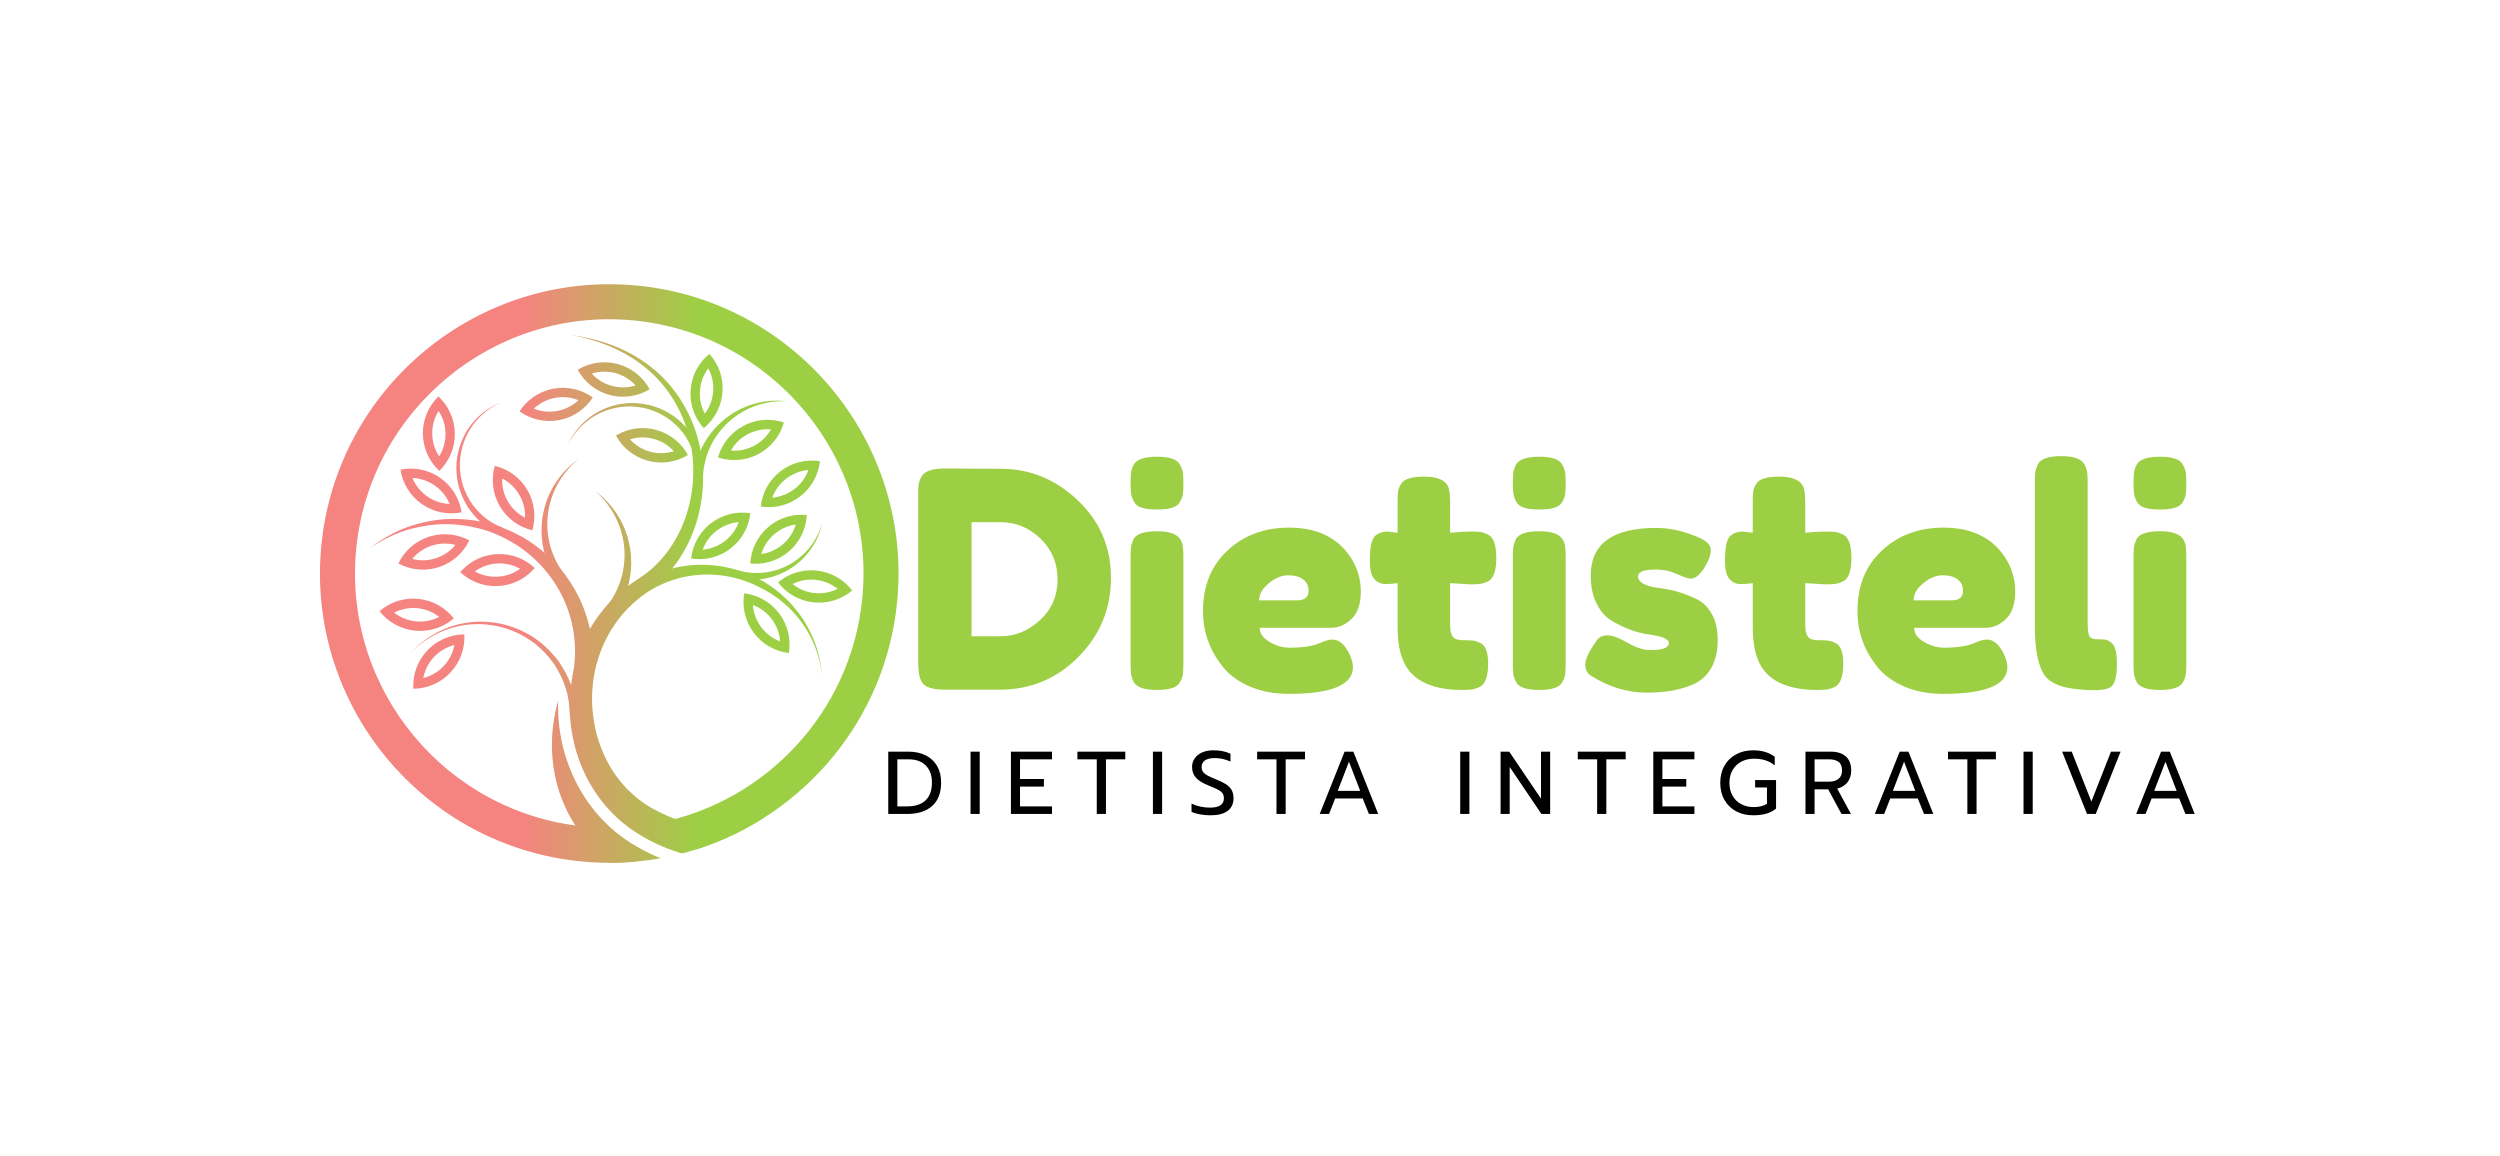 <svg xmlns="http://www.w3.org/2000/svg" xmlns:xlink="http://www.w3.org/1999/xlink" xmlns:sketchjs="https://sketch.io/dtd/" sketchjs:metadata="eyJuYW1lIjoiRHJhd2luZy0yOC5za2V0Y2hwYWQiLCJzdXJmYWNlIjp7ImlzUGFpbnQiOnRydWUsIm1ldGhvZCI6ImZpbGwiLCJibGVuZCI6Im5vcm1hbCIsImVuYWJsZWQiOnRydWUsIm9wYWNpdHkiOjEsInR5cGUiOiJjb2xvciIsImNvbG9yIjoiI2ZmZmZmZiIsImlzRmlsbCI6dHJ1ZX0sImNsaXBQYXRoIjp7ImVuYWJsZWQiOnRydWV9LCJkZXNjcmlwdGlvbiI6Im1hZGUgd2l0aCBodHRwOi8vbG9nb21ha3IuY29tIiwibWV0YWRhdGEiOnsiaXNDcm9wcGVkIjp0cnVlLCJjcm9wUmVnaW9uIjp7IngiOjM1MCwieSI6MTkwLCJ3aWR0aCI6NjM4LCJoZWlnaHQiOjI5NX0sImdyaWRPdmVybGF5SWQiOiJncmlkT3ZlcmxheSJ9LCJleHBvcnREUEkiOjcyLCJleHBvcnRGb3JtYXQiOiJwbmciLCJleHBvcnRRdWFsaXR5IjowLjk1LCJ1bml0cyI6InB4Iiwid2lkdGgiOjYzOCwiaGVpZ2h0IjoyOTUsInBhZ2VzIjpbeyJ3aWR0aCI6NjM4LCJoZWlnaHQiOjI5NX1dLCJ1dWlkIjoiOGFlNTFmNGEtOWU3Zi00YjdmLTlhMmQtNzgzNjI4YThmMDZhIn0=" width="638" height="295" viewBox="0 0 638 295"><defs><pattern id="dna_4146799760" patternUnits="userSpaceOnUse" x="0" y="0" width="20" height="20">	</pattern><linearGradient id="dna_3781640692" gradientUnits="userSpaceOnUse" x1="43.446" x2="425.964" y1="209.259" y2="209.259"><stop offset="0" style="stop-color:rgb(245, 131, 127);stop-opacity:1;"></stop><stop offset="0.35" style="stop-color:rgb(245, 131, 127);stop-opacity:1;"></stop><stop offset="0.65" style="stop-color:rgb(157, 207, 68);stop-opacity:1;"></stop><stop offset="1" style="stop-color:rgb(157, 207, 68);stop-opacity:1;"></stop></linearGradient></defs><path style="fill: url(#dna_4146799760); mix-blend-mode: source-over; fill-opacity: 1; vector-effect: non-scaling-stroke;" sketchjs:tool="rectangle" d="M0 0 L638 0 638 295 0 295 z"></path><g style="mix-blend-mode: source-over;" sketchjs:tool="clipart" transform="matrix(0.386,0,0,0.386,64.886,65.587)"><path d="m290.06,128.67c-1.48-4.06-3.42-7.97-5.94-11.53-2.6-3.49-5.66-6.64-9.12-9.34-3.53-2.6-7.42-4.72-11.54-6.29-4.14-1.54-8.53-2.36-12.95-2.66-8.85-.45-17.92,1.7-25.64,6.34-7.74,4.59-14.06,11.62-17.9,19.88,3.49-8.41,9.56-15.81,17.29-20.86,7.71-5.08,17-7.75,26.33-7.67,4.66.12,9.34.8,13.81,2.24,4.46,1.48,8.72,3.56,12.64,6.21,3.85,2.74,7.32,6.02,10.32,9.72,2.92,3.77,5.24,7.96,7.06,12.39l-4.35,1.59Z" sketchjs:uid="1" style="fill: url(#dna_3781640692); fill-opacity: 1; stroke-width: 0;"></path><path d="m208.68,302.66c-.16-5.91-.98-11.82-2.7-17.51-1.84-5.65-4.44-11.05-7.74-16.03-3.43-4.89-7.54-9.3-12.18-13.1-4.68-3.77-9.97-6.72-15.53-9.02-11.21-4.4-23.78-5.53-35.68-2.91-11.9,2.57-23.01,8.86-31.47,17.77,8.17-9.17,19.16-15.9,31.2-18.9,12.03-3.05,24.99-2.34,36.77,1.87,5.84,2.2,11.47,5.11,16.49,8.9,4.98,3.83,9.45,8.33,13.24,13.39,3.66,5.15,6.6,10.8,8.76,16.77,2.03,6.02,3.12,12.32,3.48,18.68l-4.63.09Z" sketchjs:uid="2" style="fill: url(#dna_3781640692); fill-opacity: 1; stroke-width: 0;"></path><path d="m231.37,232.94c4.62-5.27,8.25-11.47,10.54-18.22,2.3-6.74,3.27-14,2.81-21.24-.47-7.24-2.39-14.44-5.65-21.06-3.26-6.62-7.88-12.63-13.52-17.58,6.04,4.45,11.26,10.12,15.21,16.65,3.95,6.53,6.63,13.9,7.8,21.56,1.16,7.67.81,15.63-1.09,23.28-1.89,7.66-5.34,14.99-10.08,21.43l-6.02-4.83Z" sketchjs:uid="3" style="fill: url(#dna_3781640692); fill-opacity: 1; stroke-width: 0;"></path><path d="m162.8,183.45c-4.36-1.96-8.49-4.41-12.16-7.44-3.61-3.11-6.77-6.68-9.39-10.61-2.52-4-4.47-8.33-5.82-12.82-1.31-4.52-1.84-9.22-1.81-13.88.21-9.33,3.16-18.54,8.48-26.08,5.28-7.57,12.87-13.4,21.39-16.63-8.38,3.59-15.59,9.69-20.42,17.28-4.87,7.57-7.31,16.57-7.13,25.43.17,4.43.86,8.84,2.26,13.03,1.44,4.17,3.44,8.12,5.93,11.73,2.59,3.54,5.64,6.7,9.06,9.4,3.48,2.63,7.33,4.69,11.34,6.3l-1.72,4.3Z" sketchjs:uid="4" style="fill: url(#dna_3781640692); fill-opacity: 1; stroke-width: 0;"></path><path d="m290.54,144.14c.94-7.41,3.32-14.61,6.97-21.02,3.64-6.42,8.53-12.06,14.26-16.53,5.73-4.47,12.3-7.76,19.2-9.66,6.9-1.91,14.12-2.4,21.11-1.53-7.04-.35-14.1.67-20.65,3.01-6.55,2.33-12.59,5.95-17.69,10.56-5.09,4.61-9.23,10.19-12.13,16.3-2.91,6.11-4.56,12.75-4.92,19.41l-6.15-.55Z" sketchjs:uid="5" style="fill: url(#dna_3781640692); fill-opacity: 1; stroke-width: 0;"></path><path d="m210.4,277.41c3.31-15.99,1.77-33.12-4.66-48.46-6.37-15.37-17.59-28.85-31.71-38.19-7.13-4.54-14.86-8.33-23.1-10.67-8.24-2.3-16.82-3.51-25.47-3.49-8.64.23-17.25,1.65-25.59,4.21-8.28,2.76-16.12,6.77-23.44,11.66,7-5.32,14.64-9.87,22.9-13.19,8.31-3.12,17.06-5.14,26-5.92,8.95-.58,17.98.13,26.82,2.02,8.84,1.94,17.31,5.43,25.28,9.86,15.8,9.11,29.01,23,37.17,39.69,8.22,16.66,11.27,35.98,8.58,54.67l-12.77-2.19Z" sketchjs:uid="6" style="fill: url(#dna_3781640692); fill-opacity: 1; stroke-width: 0;"></path><path d="m200.61,214.54c-4.46-6.4-7.65-13.64-9.3-21.17-1.66-7.53-1.81-15.32-.48-22.8,1.34-7.48,4.14-14.64,8.19-20.95,4.04-6.32,9.31-11.76,15.36-15.99-5.73,4.66-10.51,10.41-13.97,16.82-3.47,6.4-5.63,13.44-6.37,20.58-.73,7.14-.05,14.37,1.98,21.14,2.02,6.78,5.38,13.08,9.77,18.49l-5.18,3.89Z" sketchjs:uid="7" style="fill: url(#dna_3781640692); fill-opacity: 1; stroke-width: 0;"></path><path d="m319.78,207.14c5.5,1.61,11.35,2.15,17.13,1.53,5.78-.62,11.48-2.4,16.66-5.23,5.18-2.84,9.83-6.72,13.58-11.38,3.76-4.66,6.59-10.11,8.3-15.94-1.28,5.94-3.73,11.67-7.24,16.74-3.5,5.07-8.03,9.48-13.28,12.87-5.25,3.39-11.21,5.76-17.44,6.89-6.23,1.14-12.74,1.03-19.01-.31l1.3-5.16Z" sketchjs:uid="8" style="fill: url(#dna_3781640692); fill-opacity: 1; stroke-width: 0;"></path><path d="m265.51,79.42c7.35,7.44,13.15,16.28,17.29,25.77,2.15,4.72,3.64,9.7,4.95,14.68.52,2.53,1.08,5.05,1.47,7.6.28,2.57.76,5.1.82,7.69,1.44,20.53-4.01,41.49-15.61,57.97-1.51,2.01-2.93,4.08-4.65,5.91-.83.93-1.62,1.91-2.49,2.8l-2.68,2.6-1.34,1.3-1.44,1.18-2.87,2.36c-.99.74-2.04,1.41-3.05,2.12l-3.19,2.18c-9.38,6.15-17.93,13.84-24.64,23.02-27.55,36.53-26.13,92.09,5.4,127.63,3.95,4.36,8.21,8.5,12.98,12.02,2.3,1.88,4.84,3.41,7.3,5.08,1.24.78,2.48,1.46,3.73,2.2,1.24.74,2.49,1.44,3.79,2.09,5.08,2.75,10.48,5.02,16,6.96,1.85.65,3.74,1.23,5.64,1.77,19.7-5.15,38.26-13.4,55.08-24.22-4.12,1.73-8.38,3.19-12.75,4.22-9.07,2.19-18.51,2.78-27.85,1.69-4.67-.52-9.33-1.47-13.89-2.84-4.56-1.37-9.1-3-13.47-5.12-1.11-.48-2.2-1.03-3.27-1.61-1.07-.57-2.19-1.11-3.23-1.7-1.99-1.24-4.09-2.33-5.97-3.75-3.93-2.61-7.47-5.76-10.83-9.11-13.38-13.53-21.42-32.5-23.06-52.05-.9-9.79-.04-19.74,2.27-29.33,1.23-4.78,2.8-9.47,4.78-14,2.06-4.48,4.33-8.91,7.18-12.96,5.46-8.28,12.64-15.39,20.75-21.29l3.28-2.48c1.13-.87,2.28-1.7,3.38-2.6l3.16-2.85,1.57-1.43,1.46-1.54,2.89-3.1c.93-1.06,1.77-2.19,2.66-3.29,1.82-2.15,3.32-4.54,4.89-6.86,12.02-18.97,16.64-41.81,14.1-63.56-2.34-21.79-12.54-42.62-28.43-57.34-7.96-7.34-17.2-13.14-27.05-17.33-9.85-4.21-20.28-6.83-30.81-8.27,10.45,1.93,20.69,5.04,30.19,9.64,9.5,4.58,18.23,10.68,25.57,18.12Z" sketchjs:uid="9" style="fill: url(#dna_3781640692); fill-opacity: 1; stroke-width: 0;"></path><path d="m211.26,374.23c1.52,2.63,3.39,5.01,5.14,7.49.9,1.19,1.84,2.3,2.77,3.45.92,1.15,1.86,2.28,2.87,3.37,3.71,4.29,7.87,8.26,12.25,11.98,11.66.03,23.13-1,34.29-3.01-3.89-1.58-7.49-3.24-10.84-5.05-1.29-.64-2.62-1.38-4.17-2.3l-1.19-.69c-.9-.52-1.79-1.04-2.69-1.6l-.23-.15c-.61-.41-1.23-.82-1.85-1.22-1.92-1.26-3.91-2.56-5.87-4.15-4.62-3.44-9.18-7.67-13.96-12.94-16.38-18.47-25.9-42.72-26.85-68.35-.1-2.59-.08-5.17,0-7.74-5.96,20.89-5.71,43.69,2.3,64.72,2.2,5.59,4.77,11.09,8.05,16.18Z" sketchjs:uid="10" style="fill: url(#dna_3781640692); fill-opacity: 1; stroke-width: 0;"></path><path d="m252.66,18.85C147.67,8.96,54.2,86.32,44.3,191.31c-9.9,104.99,67.47,198.46,172.46,208.35,11.88,1.12,23.61,1.11,35.08.08l-5.45-3.82-15.06-18.62c-4.11-.09-8.24-.32-12.4-.71-92.27-8.7-160.27-90.84-151.57-183.12,8.7-92.27,90.84-160.27,183.12-151.57,92.27,8.7,160.27,90.84,151.57,183.12-7.2,76.36-64.69,136.08-136.59,149.49l17.45,10.5,9.8,6.47c70.8-22.64,125-85.73,132.4-164.29,9.9-104.99-67.47-198.46-172.46-208.36Z" sketchjs:uid="11" style="fill: url(#dna_3781640692); fill-opacity: 1; stroke-width: 0;"></path><path d="m300.16,73.62c2.51,4.64,3.65,9.9,3.24,15.3-.41,5.4-2.32,10.42-5.5,14.64-2.51-4.64-3.65-9.9-3.24-15.3.41-5.4,2.32-10.42,5.5-14.64m.73-9.6c-6.95,5.71-11.66,14.11-12.39,23.78s2.67,18.68,8.68,25.37c6.95-5.71,11.66-14.11,12.39-23.78.73-9.67-2.67-18.68-8.68-25.37h0Z" sketchjs:uid="12" style="fill: url(#dna_3781640692); fill-opacity: 1; stroke-width: 0;"></path><path d="m332.51,114.7c2.99-.76,6.08-1.01,9.14-.76-2.59,4.6-6.43,8.36-11.21,10.89-1.96,1.04-4.04,1.84-6.17,2.39-2.99.76-6.08,1.01-9.14.76,2.59-4.6,6.43-8.36,11.21-10.89,1.96-1.04,4.04-1.84,6.17-2.39m-1.52-5.99c-2.57.65-5.09,1.62-7.54,2.91-8.57,4.54-14.39,12.22-16.84,20.86,6.1,2.03,12.75,2.35,19.18.71,2.57-.65,5.09-1.62,7.54-2.91,8.57-4.54,14.39-12.22,16.83-20.86-6.1-2.03-12.75-2.35-19.18-.71h0Z" sketchjs:uid="13" style="fill: url(#dna_3781640692); fill-opacity: 1; stroke-width: 0;"></path><path d="m249.97,120.15c4.61-1.17,9.48-1.13,14.1.11,5.22,1.41,9.8,4.23,13.34,8.14-.5.16-1.01.3-1.53.44-4.61,1.17-9.48,1.13-14.1-.11-5.22-1.41-9.8-4.23-13.34-8.14.5-.16,1.01-.3,1.53-.44m-1.52-5.99c-3.29.84-6.42,2.16-9.31,3.9,4.3,7.89,11.67,14.09,21.03,16.62,5.85,1.58,11.75,1.53,17.23.14,3.29-.84,6.42-2.16,9.31-3.9-4.3-7.89-11.67-14.09-21.03-16.62-5.85-1.58-11.75-1.53-17.23-.14h0Z" sketchjs:uid="14" style="fill: url(#dna_3781640692); fill-opacity: 1; stroke-width: 0;"></path><path d="m224.68,76.65c4.61-1.17,9.48-1.13,14.1.11,5.22,1.41,9.8,4.23,13.34,8.14-.5.16-1.01.3-1.53.44-4.61,1.17-9.48,1.13-14.1-.11-5.22-1.41-9.8-4.23-13.34-8.14.5-.16,1.01-.3,1.53-.44m-1.52-5.99c-3.29.84-6.42,2.16-9.31,3.9,4.3,7.89,11.67,14.09,21.03,16.62,5.85,1.58,11.75,1.53,17.23.14,3.29-.84,6.42-2.16,9.31-3.9-4.3-7.89-11.67-14.09-21.03-16.62-5.85-1.58-11.75-1.53-17.23-.14h0Z" sketchjs:uid="15" style="fill: url(#dna_3781640692); fill-opacity: 1; stroke-width: 0;"></path><path d="m197.07,93.53c.56-.14,1.14-.27,1.71-.38,5.31-1.01,10.66-.47,15.56,1.51-3.42,3.23-7.6,5.55-12.21,6.73-.56.14-1.14.27-1.71.38-5.31,1.01-10.66.47-15.56-1.51,3.42-3.23,7.6-5.55,12.21-6.73m-1.52-5.99c-8.59,2.19-15.63,7.52-20.16,14.51,7.31,5.22,16.65,7.59,26.18,5.78.7-.13,1.4-.29,2.08-.46,8.59-2.19,15.63-7.52,20.16-14.51-7.31-5.22-16.65-7.59-26.18-5.78-.7.13-1.4.29-2.08.46h0Z" sketchjs:uid="16" style="fill: url(#dna_3781640692); fill-opacity: 1; stroke-width: 0;"></path><path d="m121.86,101.79c2.91,4.4,4.51,9.54,4.57,14.95.07,5.41-1.39,10.59-4.19,15.06-2.91-4.4-4.51-9.54-4.57-14.95-.07-5.41,1.39-10.59,4.19-15.06m-.12-9.63c-6.42,6.29-10.37,15.08-10.25,24.77.12,9.7,4.3,18.38,10.87,24.5,6.42-6.29,10.37-15.08,10.25-24.77-.12-9.7-4.3-18.38-10.87-24.5h0Z" sketchjs:uid="17" style="fill: url(#dna_3781640692); fill-opacity: 1; stroke-width: 0;"></path><path d="m361.41,214.14c3.21-.82,6.53-1.05,9.85-.69,5.37.58,10.33,2.65,14.44,5.97-1.77.88-3.63,1.58-5.53,2.06-3.21.82-6.53,1.05-9.85.69-5.37-.58-10.33-2.65-14.44-5.97,1.77-.88,3.63-1.58,5.53-2.06m-1.52-5.99c-5.05,1.28-9.68,3.71-13.59,7,5.48,7.13,13.72,12.11,23.36,13.16,4.16.45,8.22.13,12.04-.84,5.05-1.28,9.68-3.71,13.59-7-5.47-7.13-13.72-12.11-23.36-13.16-4.16-.45-8.22-.13-12.04.84h0Z" sketchjs:uid="18" style="fill: url(#dna_3781640692); fill-opacity: 1; stroke-width: 0;"></path><path d="m355,177.44c1-.25,2-.45,3.02-.59-1.51,5.06-4.43,9.57-8.53,13.09-3.28,2.82-7.06,4.78-11.23,5.84-1,.25-2,.45-3.02.59,1.51-5.06,4.43-9.57,8.53-13.09,3.28-2.82,7.06-4.78,11.23-5.84m-1.52-5.99c-4.91,1.25-9.62,3.62-13.72,7.14-7.36,6.31-11.34,15.09-11.82,24.06,3.95.39,7.97.1,11.85-.89,4.91-1.25,9.62-3.62,13.72-7.14,7.36-6.31,11.34-15.09,11.82-24.06-3.95-.39-7.97-.1-11.85.89h0Z" sketchjs:uid="19" style="fill: url(#dna_3781640692); fill-opacity: 1; stroke-width: 0;"></path><path d="m315.77,176.03c1.5-.38,3.02-.64,4.55-.77-1.79,4.97-4.96,9.31-9.25,12.6-3.01,2.31-6.38,3.94-10.03,4.87-1.5.38-3.02.64-4.55.77,1.79-4.97,4.96-9.31,9.25-12.6,3.01-2.31,6.38-3.94,10.03-4.87m-1.52-5.99c-4.32,1.1-8.49,3.07-12.26,5.95-7.7,5.9-12.16,14.43-13.14,23.37,4.54.71,9.21.51,13.73-.64s8.49-3.07,12.26-5.95c7.7-5.9,12.16-14.43,13.15-23.37-4.54-.71-9.21-.51-13.73.64h0Z" sketchjs:uid="20" style="fill: url(#dna_3781640692); fill-opacity: 1; stroke-width: 0;"></path><path d="m361.79,141.61c1.5-.38,3.02-.64,4.55-.77-1.79,4.97-4.96,9.31-9.25,12.6-3.01,2.31-6.38,3.94-10.03,4.87-1.5.38-3.02.64-4.55.77,1.79-4.97,4.96-9.31,9.25-12.6,3.01-2.31,6.38-3.94,10.03-4.87m-1.52-5.99c-4.32,1.1-8.49,3.07-12.26,5.95-7.7,5.9-12.16,14.43-13.14,23.37,4.54.71,9.21.51,13.73-.64s8.49-3.07,12.26-5.95c7.7-5.9,12.16-14.43,13.15-23.37-4.54-.71-9.21-.51-13.73.64h0Z" sketchjs:uid="21" style="fill: url(#dna_3781640692); fill-opacity: 1; stroke-width: 0;"></path><path d="m329.69,230.07c4.95,1.85,9.26,5.06,12.5,9.4,3.24,4.33,5.1,9.38,5.48,14.65-4.95-1.85-9.26-5.06-12.5-9.4-3.24-4.33-5.1-9.38-5.48-14.65m-5.77-7.71c-1.48,8.86.49,18.29,6.3,26.06,5.81,7.77,14.29,12.33,23.21,13.41,1.48-8.86-.49-18.29-6.3-26.06-5.81-7.77-14.29-12.33-23.21-13.41h0Z" sketchjs:uid="22" style="fill: url(#dna_3781640692); fill-opacity: 1; stroke-width: 0;"></path><path d="m163.89,146.43c4.71,2.4,8.62,6.08,11.35,10.76,2.73,4.67,4.01,9.9,3.78,15.17-4.7-2.4-8.62-6.08-11.35-10.76-2.73-4.67-4.01-9.9-3.78-15.17m-4.85-8.32c-2.48,8.64-1.59,18.23,3.29,26.61,4.89,8.38,12.8,13.87,21.54,15.96,2.48-8.64,1.59-18.23-3.29-26.61-4.89-8.38-12.8-13.87-21.54-15.96h0Z" sketchjs:uid="23" style="fill: url(#dna_3781640692); fill-opacity: 1; stroke-width: 0;"></path><path d="m104.57,146.09c5.28.2,10.38,1.91,14.81,5.01,4.43,3.1,7.79,7.31,9.79,12.19-5.28-.2-10.38-1.91-14.81-5.01-4.43-3.1-7.79-7.31-9.79-12.19m-7.89-5.52c1.37,8.88,6.2,17.22,14.15,22.77,7.95,5.56,17.43,7.23,26.25,5.46-1.37-8.88-6.2-17.22-14.15-22.77-7.95-5.56-17.43-7.23-26.25-5.46h0Z" sketchjs:uid="24" style="fill: url(#dna_3781640692); fill-opacity: 1; stroke-width: 0;"></path><path d="m155.24,203.43c1.73-.44,3.53-.72,5.33-.82,5.4-.3,10.63.93,15.23,3.53-2.82,2.04-5.99,3.53-9.41,4.4-1.73.44-3.53.72-5.33.82-5.4.3-10.63-.93-15.23-3.53,2.82-2.04,5.99-3.53,9.41-4.4m-1.52-5.99c-6.96,1.77-13.01,5.67-17.5,10.93,6.57,6.14,15.51,9.71,25.2,9.16,2.24-.13,4.42-.47,6.51-1,6.96-1.77,13.01-5.67,17.5-10.93-6.57-6.14-15.51-9.71-25.2-9.16-2.24.13-4.42.47-6.51,1h0Z" sketchjs:uid="25" style="fill: url(#dna_3781640692); fill-opacity: 1; stroke-width: 0;"></path><path d="m119.13,190.32c4.58-1.17,9.34-1.13,13.86.05-3.34,4.09-7.77,7.13-12.91,8.8-.58.19-1.18.36-1.77.51-4.58,1.17-9.34,1.13-13.86-.05,3.34-4.09,7.77-7.13,12.91-8.8.58-.19,1.18-.36,1.77-.51m-1.52-5.99c-.72.18-1.44.39-2.15.62-9.22,3-16.27,9.56-20.17,17.66,7.3,3.93,16,5.22,24.55,3.05.72-.18,1.44-.39,2.15-.62,9.22-3,16.27-9.56,20.17-17.66-7.3-3.93-16-5.22-24.55-3.05h0Z" sketchjs:uid="26" style="fill: url(#dna_3781640692); fill-opacity: 1; stroke-width: 0;"></path><path d="m98.27,232.89c3.1-.79,6.31-1.03,9.53-.72,5.38.52,10.36,2.53,14.51,5.8-1.86.95-3.81,1.7-5.82,2.21-3.1.79-6.31,1.03-9.53.72-5.38-.52-10.36-2.53-14.51-5.8,1.86-.95,3.81-1.7,5.82-2.21m-1.52-5.99c-5.18,1.32-9.92,3.84-13.89,7.26,5.56,7.06,13.86,11.95,23.51,12.88,4.02.39,7.95.06,11.65-.88,5.18-1.32,9.92-3.84,13.89-7.26-5.56-7.06-13.86-11.95-23.51-12.88-4.02-.39-7.95-.06-11.65.88h0Z" sketchjs:uid="27" style="fill: url(#dna_3781640692); fill-opacity: 1; stroke-width: 0;"></path><path d="m132.23,256.55s.05-.01.07-.02c-.96,5.19-3.38,9.99-7.08,13.93-3.63,3.87-8.27,6.61-13.4,7.91-.02,0-.05.01-.07.02.96-5.19,3.38-9.99,7.08-13.93,3.63-3.87,8.27-6.61,13.4-7.91m-1.52-5.99c-6.06,1.54-11.77,4.77-16.38,9.67-6.64,7.07-9.65,16.22-9.17,25.19,2.76-.02,5.51-.38,8.19-1.06,6.06-1.54,11.77-4.77,16.38-9.67,6.64-7.07,9.65-16.22,9.17-25.19-2.76.02-5.51.38-8.19,1.06h0Z" sketchjs:uid="28" style="fill: url(#dna_3781640692); fill-opacity: 1; stroke-width: 0;"></path><path d="m287.33,210.96c14.99-2.55,30.91-.3,44.82,6.4.57.27,1.12.6,1.69.89,22.41,10.62,38.57,32.25,41.52,57.9-.79-9.75-3.4-19.39-7.78-28.24-7.11-14.52-18.84-26.9-33.3-34.7-14.42-7.84-31.38-11.16-47.93-9.18-16.55,1.95-32.52,9.19-45.06,20.5l6.4,6.78c10.62-10.57,24.64-17.84,39.64-20.36Z" sketchjs:uid="29" style="fill: url(#dna_3781640692); fill-opacity: 1; stroke-width: 0;"></path></g><g style="mix-blend-mode: source-over;" sketchjs:tool="fancyText" transform="matrix(1,0,0,1,219.938,186.722)"><g sketchjs:uid="1"><g sketchjs:uid="2" style="paint-order: stroke fill markers;"><path d="M 6.744 21L 6.744 5.098L 11.863 5.098Q 14.434 5.098 16.322 6.053Q 18.21 7.009 19.223 8.783Q 20.235 10.558 20.235 12.969L 20.235 12.969Q 20.235 16.928 17.949 18.964Q 15.662 21 11.545 21L 11.545 21L 6.744 21ZZM 9.065 19.066L 11.522 19.066Q 14.707 19.066 16.299 17.497Q 17.892 15.927 17.892 12.969L 17.892 12.969Q 17.892 10.239 16.334 8.647Q 14.775 7.054 11.886 7.054L 11.886 7.054L 9.065 7.054L 9.065 19.066ZZM 27.743 21L 27.743 5.098L 30.086 5.098L 30.086 21L 27.743 21ZZM 38.048 21L 38.048 5.098L 48.536 5.098L 48.536 7.054L 40.369 7.054L 40.369 12.082L 46.466 12.082L 46.466 14.016L 40.369 14.016L 40.369 19.066L 48.536 19.066L 48.536 21L 38.048 21ZZM 59.957 21L 59.957 7.054L 55.02 7.054L 55.02 5.098L 67.237 5.098L 67.237 7.054L 62.3 7.054L 62.3 21L 59.957 21ZZM 74.289 21L 74.289 5.098L 76.632 5.098L 76.632 21L 74.289 21ZZM 89.008 21.341Q 87.643 21.341 86.312 21.102Q 84.982 20.863 84.14 20.454L 84.14 20.454L 84.14 18.361Q 86.324 19.385 88.849 19.385L 88.849 19.385Q 92.398 19.385 92.398 16.996L 92.398 16.996Q 92.398 16.177 92.011 15.677Q 91.625 15.176 90.897 14.801Q 90.169 14.425 88.531 13.765L 88.531 13.765Q 86.278 12.856 85.277 11.764Q 84.276 10.671 84.276 9.011L 84.276 9.011Q 84.276 7.76 84.959 6.793Q 85.641 5.826 86.87 5.291Q 88.098 4.756 89.691 4.756L 89.691 4.756Q 90.988 4.756 92.034 4.961Q 93.081 5.166 94.082 5.621L 94.082 5.621L 94.082 7.623Q 92.102 6.736 90.078 6.736L 90.078 6.736Q 88.44 6.736 87.575 7.327Q 86.711 7.919 86.711 9.011L 86.711 9.011Q 86.711 9.761 87.086 10.273Q 87.461 10.785 88.201 11.183Q 88.94 11.582 90.396 12.173L 90.396 12.173Q 92.011 12.833 92.944 13.424Q 93.877 14.016 94.366 14.869Q 94.855 15.722 94.855 16.996L 94.855 16.996Q 94.855 19.066 93.376 20.204Q 91.898 21.341 89.008 21.341L 89.008 21.341ZZM 105.821 21L 105.821 7.054L 100.884 7.054L 100.884 5.098L 113.101 5.098L 113.101 7.054L 108.164 7.054L 108.164 21L 105.821 21ZZM 116.854 21L 123.202 5.098L 125.431 5.098L 131.778 21L 129.412 21L 127.82 17.041L 120.79 17.041L 119.243 21L 116.854 21ZZM 121.45 15.108L 127.183 15.108L 124.316 7.668L 121.45 15.108ZZM 152.708 21L 152.708 5.098L 155.052 5.098L 155.052 21L 152.708 21ZZM 163.014 21L 163.014 5.098L 165.221 5.098L 173.32 17.087L 173.32 5.098L 175.663 5.098L 175.663 21L 173.434 21L 165.335 9.011L 165.335 21L 163.014 21ZZM 187.652 21L 187.652 7.054L 182.716 7.054L 182.716 5.098L 194.932 5.098L 194.932 7.054L 189.996 7.054L 189.996 21L 187.652 21ZZM 201.985 21L 201.985 5.098L 212.473 5.098L 212.473 7.054L 204.305 7.054L 204.305 12.082L 210.402 12.082L 210.402 14.016L 204.305 14.016L 204.305 19.066L 212.473 19.066L 212.473 21L 201.985 21ZZM 227.488 21.341Q 225.031 21.341 223.12 20.317Q 221.209 19.294 220.139 17.417Q 219.07 15.54 219.07 13.06L 219.07 13.06Q 219.07 10.581 220.139 8.692Q 221.209 6.804 223.12 5.78Q 225.031 4.756 227.488 4.756L 227.488 4.756Q 230.786 4.756 232.97 6.395L 232.97 6.395L 232.97 8.624Q 230.991 6.895 227.692 6.895L 227.692 6.895Q 225.895 6.895 224.462 7.646Q 223.029 8.396 222.221 9.796Q 221.413 11.195 221.413 13.06L 221.413 13.06Q 221.413 14.926 222.21 16.336Q 223.006 17.747 224.416 18.497Q 225.827 19.248 227.601 19.248L 227.601 19.248Q 229.672 19.248 230.991 18.407L 230.991 18.407L 230.991 14.243L 227.965 14.243L 227.965 12.355L 233.312 12.355L 233.312 19.635Q 232.242 20.522 230.798 20.932Q 229.353 21.341 227.488 21.341L 227.488 21.341ZZM 240.819 21L 240.819 5.098L 247.212 5.098Q 249.76 5.098 251.125 6.326Q 252.49 7.555 252.49 9.921L 252.49 9.921Q 252.49 11.672 251.557 12.89Q 250.624 14.107 248.918 14.539L 248.918 14.539L 252.422 21L 250.01 21L 246.62 14.721L 243.14 14.721L 243.14 21L 240.819 21ZZM 243.14 12.764L 246.825 12.764Q 248.349 12.764 249.248 12.048Q 250.147 11.331 250.147 9.921L 250.147 9.921Q 250.147 8.374 249.271 7.714Q 248.395 7.054 246.825 7.054L 246.825 7.054L 243.14 7.054L 243.14 12.764ZZM 258.519 21L 264.866 5.098L 267.095 5.098L 273.443 21L 271.077 21L 269.484 17.041L 262.454 17.041L 260.907 21L 258.519 21ZZM 263.114 15.108L 268.847 15.108L 265.981 7.668L 263.114 15.108ZZM 282.133 21L 282.133 7.054L 277.196 7.054L 277.196 5.098L 289.413 5.098L 289.413 7.054L 284.476 7.054L 284.476 21L 282.133 21ZZM 296.466 21L 296.466 5.098L 298.809 5.098L 298.809 21L 296.466 21ZZM 312.664 21L 306.316 5.098L 308.773 5.098L 313.778 17.838L 318.783 5.098L 321.24 5.098L 314.893 21L 312.664 21ZZM 325.222 21L 331.569 5.098L 333.798 5.098L 340.146 21L 337.78 21L 336.187 17.041L 329.157 17.041L 327.61 21L 325.222 21ZZM 329.817 15.108L 335.55 15.108L 332.684 7.668L 329.817 15.108Z" sketchjs:uid="3" style="fill: #000000;"></path></g></g></g><g style="mix-blend-mode: source-over;" sketchjs:tool="fancyText" transform="matrix(1,0,0,1,206.66,102.075)"><g sketchjs:uid="1"><g sketchjs:uid="2" style="paint-order: stroke fill markers;"><path d="M 34.511 17.482L 34.511 17.482L 48.756 17.559Q 59.921 17.559 68.391 25.605Q 76.861 33.652 76.861 45.395Q 76.861 57.137 68.584 65.53Q 60.306 73.923 48.525 73.923L 48.525 73.923L 34.434 73.923Q 29.737 73.923 28.582 71.998L 28.582 71.998Q 27.658 70.381 27.658 67.07L 27.658 67.07L 27.658 24.258Q 27.658 22.41 27.774 21.563Q 27.889 20.716 28.505 19.561L 28.505 19.561Q 29.583 17.482 34.511 17.482ZZM 48.756 60.294Q 54.3 60.294 58.766 56.175Q 63.232 52.055 63.232 45.818Q 63.232 39.581 58.882 35.385Q 54.531 31.188 48.679 31.188L 48.679 31.188L 41.287 31.188L 41.287 60.294L 48.756 60.294ZZM 81.866 67.224L 81.866 40.197Q 81.866 38.426 81.982 37.541Q 82.097 36.655 82.636 35.5L 82.636 35.5Q 83.714 33.498 88.642 33.498L 88.642 33.498Q 92.338 33.498 93.878 34.807L 93.878 34.807Q 95.187 35.885 95.264 38.118L 95.264 38.118Q 95.341 38.888 95.341 40.351L 95.341 40.351L 95.341 67.301Q 95.341 69.072 95.226 69.957Q 95.11 70.843 94.494 71.998L 94.494 71.998Q 93.493 74 88.565 74L 88.565 74Q 83.714 74 82.636 71.921L 82.636 71.921Q 82.097 70.766 81.982 69.919Q 81.866 69.072 81.866 67.224L 81.866 67.224ZZM 94.533 25.913Q 93.955 27.03 92.492 27.492Q 91.029 27.954 88.604 27.954Q 86.178 27.954 84.715 27.492Q 83.252 27.03 82.675 25.875Q 82.097 24.72 81.982 23.834Q 81.866 22.949 81.866 21.178Q 81.866 19.407 81.982 18.522Q 82.097 17.636 82.636 16.558L 82.636 16.558Q 83.714 14.479 88.642 14.479L 88.642 14.479Q 93.493 14.479 94.494 16.558L 94.494 16.558Q 95.11 17.713 95.226 18.599Q 95.341 19.484 95.341 21.255Q 95.341 23.026 95.226 23.912Q 95.11 24.797 94.533 25.913ZZM 140.617 48.859Q 140.617 53.595 138.269 55.867Q 135.92 58.138 133.071 58.138L 133.071 58.138L 114.822 58.138Q 114.822 60.294 117.363 61.757Q 119.904 63.22 122.445 63.22L 122.445 63.22Q 126.911 63.22 129.452 62.296L 129.452 62.296L 130.299 61.988Q 132.147 61.141 133.379 61.141L 133.379 61.141Q 135.843 61.141 137.614 64.606L 137.614 64.606Q 138.615 66.685 138.615 68.148L 138.615 68.148Q 138.615 75.001 122.214 75.001L 122.214 75.001Q 116.516 75.001 112.089 73.037Q 107.661 71.074 105.197 67.84L 105.197 67.84Q 100.346 61.603 100.346 53.903L 100.346 53.903Q 100.346 44.201 106.622 38.388Q 112.897 32.574 122.291 32.574L 122.291 32.574Q 132.994 32.574 137.999 40.12L 137.999 40.12Q 140.617 44.124 140.617 48.859ZZM 114.668 51.131L 124.37 51.131Q 127.296 51.131 127.296 48.667L 127.296 48.667Q 127.296 46.896 125.949 45.818Q 124.601 44.74 122.099 44.74Q 119.596 44.74 117.132 46.781Q 114.668 48.821 114.668 51.131L 114.668 51.131ZZM 168.414 47.05L 168.414 47.05L 163.409 46.742L 163.409 57.368Q 163.409 59.447 164.064 60.371Q 164.718 61.295 166.528 61.295Q 168.337 61.295 169.3 61.41Q 170.262 61.526 171.34 62.142L 171.34 62.142Q 173.111 63.143 173.111 67.301L 173.111 67.301Q 173.111 72.152 170.955 73.23L 170.955 73.23Q 169.8 73.769 168.915 73.885Q 168.029 74 166.335 74L 166.335 74Q 158.327 74 154.169 70.381Q 150.011 66.762 150.011 58.138L 150.011 58.138L 150.011 46.742Q 148.548 46.973 146.854 46.973Q 145.16 46.973 144.044 45.664Q 142.927 44.355 142.927 41.198Q 142.927 38.041 143.312 36.617Q 143.697 35.192 144.39 34.576L 144.39 34.576Q 145.622 33.575 147.47 33.575L 147.47 33.575L 150.011 33.883L 150.011 25.952Q 150.011 24.181 150.127 23.334Q 150.242 22.487 150.858 21.486L 150.858 21.486Q 151.859 19.561 156.787 19.561L 156.787 19.561Q 162.023 19.561 163.024 22.41L 163.024 22.41Q 163.409 23.642 163.409 26.337L 163.409 26.337L 163.409 33.883Q 166.797 33.575 168.53 33.575Q 170.262 33.575 171.148 33.691Q 172.033 33.806 173.188 34.422L 173.188 34.422Q 175.19 35.423 175.19 40.351L 175.19 40.351Q 175.19 45.202 173.111 46.28L 173.111 46.28Q 171.956 46.819 171.071 46.934Q 170.185 47.05 168.414 47.05ZZM 179.425 67.224L 179.425 40.197Q 179.425 38.426 179.541 37.541Q 179.656 36.655 180.195 35.5L 180.195 35.5Q 181.273 33.498 186.201 33.498L 186.201 33.498Q 189.897 33.498 191.437 34.807L 191.437 34.807Q 192.746 35.885 192.823 38.118L 192.823 38.118Q 192.9 38.888 192.9 40.351L 192.9 40.351L 192.9 67.301Q 192.9 69.072 192.785 69.957Q 192.669 70.843 192.053 71.998L 192.053 71.998Q 191.052 74 186.124 74L 186.124 74Q 181.273 74 180.195 71.921L 180.195 71.921Q 179.656 70.766 179.541 69.919Q 179.425 69.072 179.425 67.224L 179.425 67.224ZZM 192.092 25.913Q 191.514 27.03 190.051 27.492Q 188.588 27.954 186.163 27.954Q 183.737 27.954 182.274 27.492Q 180.811 27.03 180.234 25.875Q 179.656 24.72 179.541 23.834Q 179.425 22.949 179.425 21.178Q 179.425 19.407 179.541 18.522Q 179.656 17.636 180.195 16.558L 180.195 16.558Q 181.273 14.479 186.201 14.479L 186.201 14.479Q 191.052 14.479 192.053 16.558L 192.053 16.558Q 192.669 17.713 192.785 18.599Q 192.9 19.484 192.9 21.255Q 192.9 23.026 192.785 23.912Q 192.669 24.797 192.092 25.913ZZM 199.368 70.381L 199.368 70.381Q 197.905 69.457 197.905 67.455Q 197.905 65.453 200.831 61.372L 200.831 61.372Q 201.678 60.063 203.565 60.063Q 205.451 60.063 208.685 61.95Q 211.919 63.836 214.537 63.836L 214.537 63.836Q 219.234 63.836 219.234 61.988L 219.234 61.988Q 219.234 60.525 214.075 59.832L 214.075 59.832Q 209.224 59.139 204.45 56.213L 204.45 56.213Q 202.217 54.827 200.754 51.862Q 199.291 48.898 199.291 44.817L 199.291 44.817Q 199.291 32.651 216 32.651L 216 32.651Q 221.467 32.651 227.242 35.269L 227.242 35.269Q 229.937 36.501 229.937 38.349Q 229.937 40.197 228.243 42.892Q 226.549 45.587 224.778 45.587L 224.778 45.587Q 223.854 45.587 221.352 44.432Q 218.849 43.277 215.923 43.277L 215.923 43.277Q 211.38 43.277 211.38 44.971L 211.38 44.971Q 211.38 47.281 216.616 47.974L 216.616 47.974Q 221.698 48.513 226.472 50.9L 226.472 50.9Q 228.705 51.978 230.207 54.635Q 231.708 57.291 231.708 61.295Q 231.708 65.299 230.207 68.109Q 228.705 70.92 226.01 72.306L 226.01 72.306Q 221.082 74.693 213.652 74.693Q 206.221 74.693 199.368 70.381ZZM 259.043 47.05L 259.043 47.05L 254.038 46.742L 254.038 57.368Q 254.038 59.447 254.693 60.371Q 255.347 61.295 257.157 61.295Q 258.966 61.295 259.929 61.41Q 260.891 61.526 261.969 62.142L 261.969 62.142Q 263.74 63.143 263.74 67.301L 263.74 67.301Q 263.74 72.152 261.584 73.23L 261.584 73.23Q 260.429 73.769 259.544 73.885Q 258.658 74 256.964 74L 256.964 74Q 248.956 74 244.798 70.381Q 240.64 66.762 240.64 58.138L 240.64 58.138L 240.64 46.742Q 239.177 46.973 237.483 46.973Q 235.789 46.973 234.673 45.664Q 233.556 44.355 233.556 41.198Q 233.556 38.041 233.941 36.617Q 234.326 35.192 235.019 34.576L 235.019 34.576Q 236.251 33.575 238.099 33.575L 238.099 33.575L 240.64 33.883L 240.64 25.952Q 240.64 24.181 240.756 23.334Q 240.871 22.487 241.487 21.486L 241.487 21.486Q 242.488 19.561 247.416 19.561L 247.416 19.561Q 252.652 19.561 253.653 22.41L 253.653 22.41Q 254.038 23.642 254.038 26.337L 254.038 26.337L 254.038 33.883Q 257.426 33.575 259.159 33.575Q 260.891 33.575 261.777 33.691Q 262.662 33.806 263.817 34.422L 263.817 34.422Q 265.819 35.423 265.819 40.351L 265.819 40.351Q 265.819 45.202 263.74 46.28L 263.74 46.28Q 262.585 46.819 261.7 46.934Q 260.814 47.05 259.043 47.05ZZM 307.63 48.859Q 307.63 53.595 305.282 55.867Q 302.933 58.138 300.084 58.138L 300.084 58.138L 281.835 58.138Q 281.835 60.294 284.376 61.757Q 286.917 63.22 289.458 63.22L 289.458 63.22Q 293.924 63.22 296.465 62.296L 296.465 62.296L 297.312 61.988Q 299.16 61.141 300.392 61.141L 300.392 61.141Q 302.856 61.141 304.627 64.606L 304.627 64.606Q 305.628 66.685 305.628 68.148L 305.628 68.148Q 305.628 75.001 289.227 75.001L 289.227 75.001Q 283.529 75.001 279.102 73.037Q 274.674 71.074 272.21 67.84L 272.21 67.84Q 267.359 61.603 267.359 53.903L 267.359 53.903Q 267.359 44.201 273.635 38.388Q 279.91 32.574 289.304 32.574L 289.304 32.574Q 300.007 32.574 305.012 40.12L 305.012 40.12Q 307.63 44.124 307.63 48.859ZZM 281.681 51.131L 291.383 51.131Q 294.309 51.131 294.309 48.667L 294.309 48.667Q 294.309 46.896 292.962 45.818Q 291.614 44.74 289.112 44.74Q 286.609 44.74 284.145 46.781Q 281.681 48.821 281.681 51.131L 281.681 51.131ZZM 312.635 57.753L 312.635 21.101Q 312.635 19.33 312.751 18.444Q 312.866 17.559 313.405 16.404L 313.405 16.404Q 314.483 14.325 319.411 14.325L 319.411 14.325Q 324.108 14.325 325.263 16.404L 325.263 16.404Q 325.879 17.559 325.995 18.483Q 326.11 19.407 326.11 21.178L 326.11 21.178L 326.11 56.829Q 326.11 59.601 326.572 60.332Q 327.034 61.064 328.613 61.064Q 330.191 61.064 330.73 61.18Q 331.269 61.295 332.039 61.834L 332.039 61.834Q 333.579 62.835 333.579 67.301L 333.579 67.301Q 333.579 72.152 332.039 73.23L 332.039 73.23Q 330.037 74.616 322.491 73.692L 322.491 73.692Q 316.562 72.922 314.791 69.765L 314.791 69.765Q 312.635 65.992 312.635 57.753L 312.635 57.753ZZM 337.814 67.224L 337.814 40.197Q 337.814 38.426 337.93 37.541Q 338.045 36.655 338.584 35.5L 338.584 35.5Q 339.662 33.498 344.59 33.498L 344.59 33.498Q 348.286 33.498 349.826 34.807L 349.826 34.807Q 351.135 35.885 351.212 38.118L 351.212 38.118Q 351.289 38.888 351.289 40.351L 351.289 40.351L 351.289 67.301Q 351.289 69.072 351.174 69.957Q 351.058 70.843 350.442 71.998L 350.442 71.998Q 349.441 74 344.513 74L 344.513 74Q 339.662 74 338.584 71.921L 338.584 71.921Q 338.045 70.766 337.93 69.919Q 337.814 69.072 337.814 67.224L 337.814 67.224ZZM 350.481 25.913Q 349.903 27.03 348.44 27.492Q 346.977 27.954 344.552 27.954Q 342.126 27.954 340.663 27.492Q 339.2 27.03 338.623 25.875Q 338.045 24.72 337.93 23.834Q 337.814 22.949 337.814 21.178Q 337.814 19.407 337.93 18.522Q 338.045 17.636 338.584 16.558L 338.584 16.558Q 339.662 14.479 344.59 14.479L 344.59 14.479Q 349.441 14.479 350.442 16.558L 350.442 16.558Q 351.058 17.713 351.174 18.599Q 351.289 19.484 351.289 21.255Q 351.289 23.026 351.174 23.912Q 351.058 24.797 350.481 25.913Z" sketchjs:uid="3" style="fill: #9dcf44;"></path></g></g></g></svg>